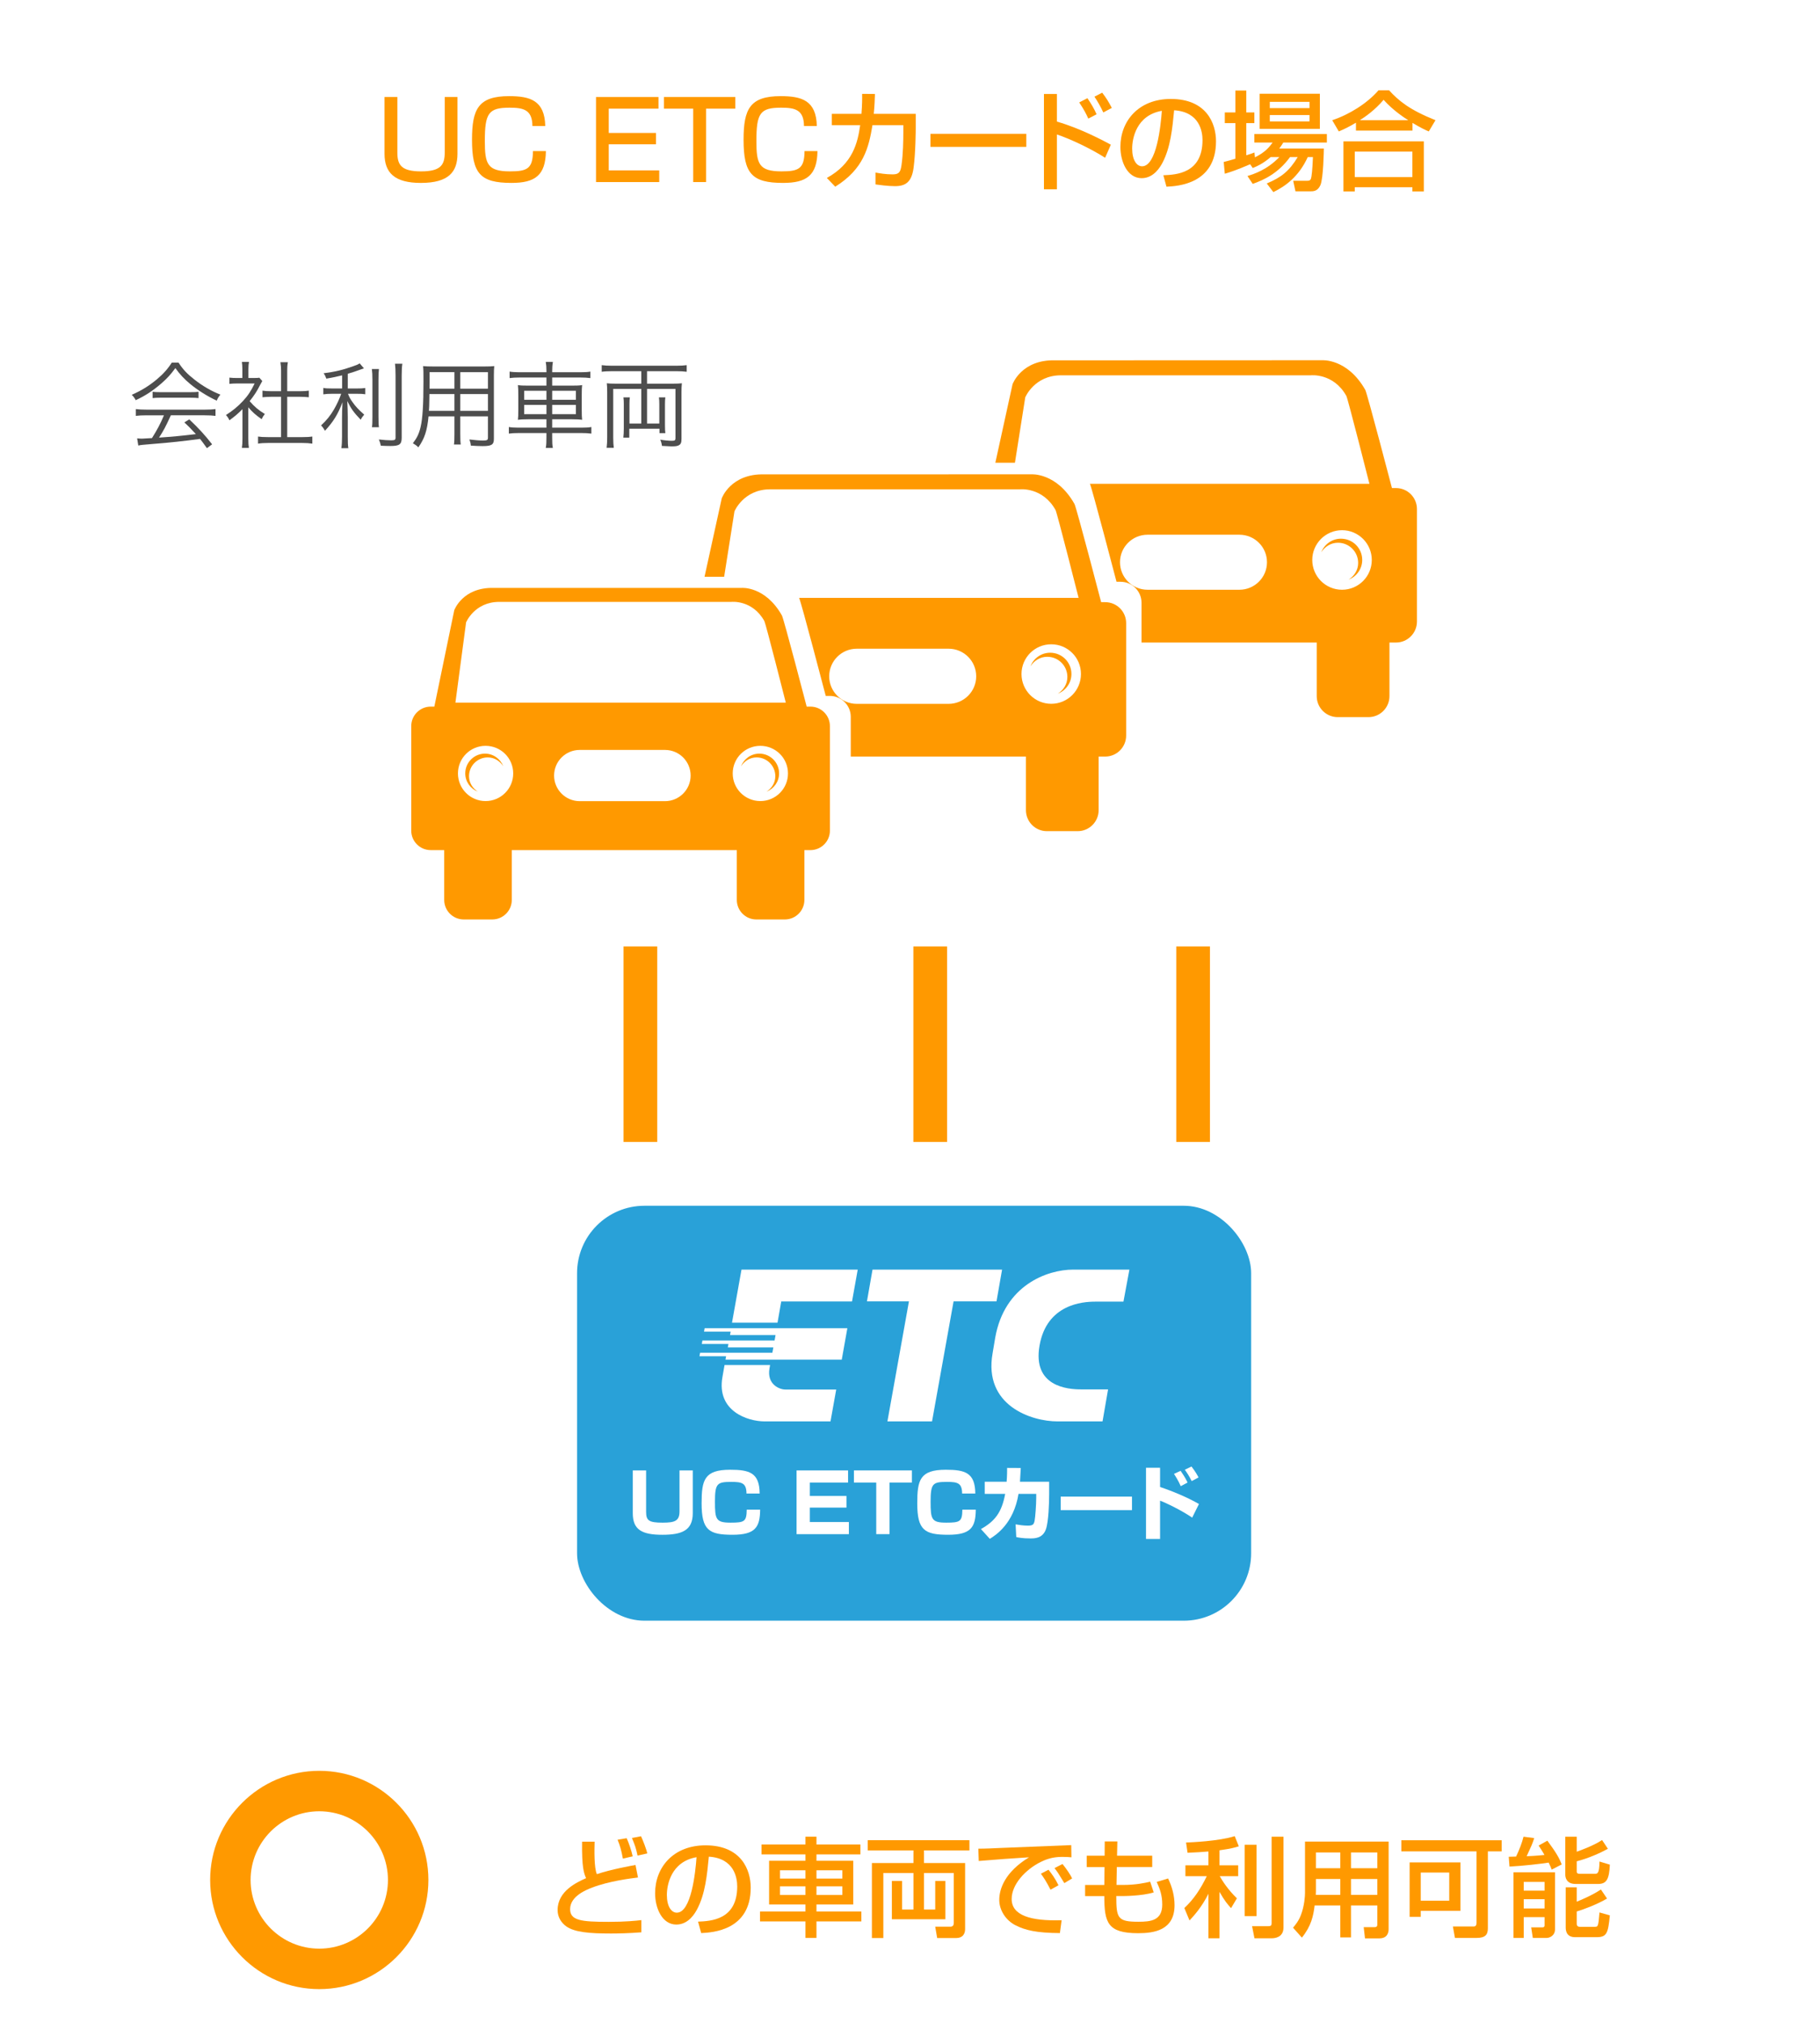 <?xml version="1.0" encoding="UTF-8"?><svg id="b" xmlns="http://www.w3.org/2000/svg" viewBox="0 0 270 300"><defs><style>.d{fill-rule:evenodd;}.d,.e{fill:#f90;}.f{fill:#4d4d4d;}.g{fill:#fff;}.h{fill:#29a1d8;}</style></defs><g id="c"><rect class="g" width="270" height="300"/><path class="e" d="M58.95,14.387v8.228c0,1.825.561,2.802,3.521,2.802,2.93,0,3.506-.977,3.506-2.802v-8.228h1.889v8.42c0,2.673-1.297,4.321-5.426,4.321-3.906,0-5.395-1.505-5.395-4.321v-8.42h1.904Z"/><path class="e" d="M78.985,18.693c-.016-2.434-1.344-2.722-3.393-2.722-3.122,0-3.666.816-3.666,4.946,0,3.361.352,4.498,3.713,4.498,2.545,0,3.41-.369,3.426-3.01h1.921c-.048,3.617-1.616,4.722-5.106,4.722-4.642,0-5.857-1.393-5.857-6.402,0-4.562.943-6.467,5.506-6.467,3.121,0,5.281.64,5.361,4.435h-1.904Z"/><path class="e" d="M97.688,14.387v1.729h-7.379v3.602h7.012v1.682h-7.012v3.873h7.491v1.729h-9.38v-12.613h9.268Z"/><path class="e" d="M109.081,14.387v1.729h-4.338v10.885h-1.904v-10.885h-4.338v-1.729h10.58Z"/><path class="e" d="M119.272,18.693c-.016-2.434-1.344-2.722-3.393-2.722-3.122,0-3.666.816-3.666,4.946,0,3.361.352,4.498,3.713,4.498,2.545,0,3.41-.369,3.426-3.01h1.921c-.048,3.617-1.616,4.722-5.106,4.722-4.642,0-5.857-1.393-5.857-6.402,0-4.562.943-6.467,5.506-6.467,3.121,0,5.281.64,5.361,4.435h-1.904Z"/><path class="e" d="M135.85,16.884v2.112c0,.24-.016,3.682-.32,5.907-.288,2.129-1.217,2.705-2.753,2.705-1.072,0-2.433-.192-2.897-.257v-1.76c.625.111,1.473.271,2.561.271.961,0,1.153-.384,1.297-1.36.24-1.648.272-3.649.272-4.914v-1.024h-4.577c-.561,3.361-1.313,6.498-5.523,9.124l-1.248-1.297c3.857-2.112,4.578-5.218,4.946-7.827h-4.21v-1.681h4.402c.111-1.425.111-2.353.096-2.961l1.904.016c-.031.801-.048,1.713-.176,2.945h6.227Z"/><path class="e" d="M152.25,19.846v1.936h-14.214v-1.936h14.214Z"/><path class="e" d="M156.792,13.938v4.098c3.553,1.009,7.154,2.962,8.003,3.426l-.849,1.937c-2.064-1.328-5.17-2.801-7.154-3.457v8.131h-1.921v-14.134h1.921ZM161.449,17.588c-.319-.721-.64-1.328-1.344-2.4l1.216-.625c.656.977.993,1.569,1.36,2.385l-1.232.641ZM163.674,16.676c-.353-.784-.864-1.681-1.312-2.337l1.152-.593c.624.833.912,1.281,1.425,2.258l-1.265.672Z"/><path class="e" d="M172.583,25.992c1.905-.08,5.811-.257,5.811-5.219,0-1.265-.433-4.178-4.21-4.418-.256,2.657-.528,5.522-1.744,7.812-.272.496-1.217,2.257-3.073,2.257-2.098,0-3.153-2.4-3.153-4.643,0-3.857,2.721-7.106,7.475-7.106,5.314,0,6.707,3.649,6.707,6.274,0,6.355-5.683,6.659-7.348,6.739l-.464-1.696ZM167.958,22.021c0,1.729.673,2.642,1.473,2.642,2.146,0,2.77-5.986,2.93-8.228-3.826.672-4.402,4.178-4.402,5.586Z"/><path class="e" d="M188.52,23.287c-1.217,1.04-2.098,1.393-2.674,1.632l-.384-.56c-2.033.88-3.009,1.184-3.762,1.408l-.16-1.744c.368-.08,1.473-.4,1.729-.48v-5.283h-1.568v-1.584h1.568v-3.249h1.617v3.249h1.2v1.584h-1.2v4.771c.72-.224.816-.256,1.217-.416l.063.72c1.505-.736,2.129-1.504,2.625-2.192h-2.705v-1.265h10.757v1.265h-6.467c-.208.336-.32.528-.593.88h6.611c0,.177-.064,4.467-.513,5.443-.416.912-1.04.912-1.536.912h-2.161l-.336-1.568h2.097c.48,0,.528-.209.608-.625.128-.656.208-2.529.224-2.896h-.768c-1.329,2.929-3.361,4.354-5.106,5.201l-.977-1.28c2.145-.896,3.329-1.825,4.594-3.921h-1.137c-1.76,2.416-3.841,3.377-5.538,3.984l-.784-1.168c.944-.288,2.913-.912,4.738-2.816h-1.28ZM186.871,13.906h8.932v5.203h-8.932v-5.203ZM188.375,15.107v.928h5.891v-.928h-5.891ZM188.375,17.061v.943h5.891v-.943h-5.891Z"/><path class="e" d="M201.159,18.196c-1.201.72-1.921,1.024-2.546,1.297l-.976-1.665c2.513-.832,5.17-2.48,6.866-4.434h1.568c1.425,1.553,3.01,2.881,6.883,4.434l-.992,1.665c-.464-.192-1.185-.528-2.417-1.265v1.137h-8.387v-1.169ZM199.301,20.965h11.925v7.428h-1.696v-.624h-8.548v.624h-1.681v-7.428ZM200.982,22.486v3.777h8.548v-3.777h-8.548ZM208.921,17.828c-.4-.24-2.241-1.424-3.665-3.025-1.265,1.505-2.689,2.498-3.521,3.025h7.187Z"/><rect class="h" x="85.609" y="178.822" width="100" height="61.538" rx="10" ry="10"/><path class="g" d="M164.385,206.054h-4.039c-1.906,0-7.209-.388-6.127-6.507,1.078-6.119,6.367-6.505,8.273-6.505h4.174l.883-4.751h-8.336c-3.898,0-10.207,2.347-11.572,10.099l-.389,2.314c-1.367,7.753,5.744,10.101,9.643,10.101h6.668"/><path class="g" d="M114.387,201.653h-6.764l.092-.514h-3.949l.094-.518h10.723l.143-.792h-6.756l.094-.509h-3.951l.094-.518h10.703l.143-.802h-6.752l.092-.509h-3.951l.092-.515h21.174l-.834,4.677"/><path class="g" d="M116.475,206.075c-.762,0-2.75-.702-2.318-3.143l.086-.487h-6.756l-.314,1.788c-.891,5.043,3.736,6.571,6.271,6.571h9.762l.848-4.729"/><polyline class="g" points="110.002 188.291 108.594 196.162 115.346 196.162 115.898 193.019 126.398 193.019 127.246 188.291"/><polyline class="g" points="148.66 188.291 129.44 188.291 128.613 193 134.844 193 131.65 210.805 138.269 210.805 141.465 193 147.834 193"/><path class="g" d="M95.852,218.072v6.165c0,1.271.42,1.583,2.447,1.583,1.823,0,2.507-.252,2.507-1.679v-6.069h1.967v6.345c0,2.566-1.619,3.202-4.51,3.202-3.034,0-4.39-.743-4.39-3.202v-6.345h1.979Z"/><path class="g" d="M110.743,221.503c-.013-1.56-.672-1.728-2.243-1.728-2.11,0-2.435.216-2.435,2.938,0,2.603.132,3.106,2.314,3.106,2.075,0,2.375-.168,2.399-1.931h1.99c-.023,2.614-.72,3.729-4.09,3.729-3.489,0-4.593-.659-4.593-4.665,0-3.454.396-4.978,4.233-4.978,2.843,0,4.354.42,4.378,3.526h-1.955Z"/><path class="g" d="M125.813,218.072v1.8h-5.673v1.99h5.434v1.728h-5.434v2.135h5.793v1.799h-7.76v-9.451h7.64Z"/><path class="g" d="M131.959,219.872v7.651h-1.967v-7.651h-3.311v-1.8h8.6v1.8h-3.322Z"/><path class="g" d="M142.734,221.503c-.013-1.56-.672-1.728-2.243-1.728-2.11,0-2.435.216-2.435,2.938,0,2.603.132,3.106,2.314,3.106,2.075,0,2.375-.168,2.399-1.931h1.99c-.023,2.614-.72,3.729-4.09,3.729-3.489,0-4.593-.659-4.593-4.665,0-3.454.396-4.978,4.233-4.978,2.843,0,4.354.42,4.378,3.526h-1.955Z"/><path class="g" d="M155.644,219.752v1.835c0,1.295-.084,4.065-.479,5.205-.479,1.355-1.655,1.367-2.314,1.367-1.176,0-1.812-.144-2.087-.204l-.097-1.883c.444.072,1.104.191,1.823.191.756,0,.888-.203.995-.731.108-.575.24-2.398.24-3.37v-.611h-2.627c-.731,4.462-3.394,6.129-4.257,6.668l-1.319-1.451c2.11-1.175,3.094-2.507,3.598-5.217h-3.034v-1.799h3.25c.072-.936.072-1.571.072-2.051l2.026.012c-.023.563-.06,1.188-.119,2.039h4.329Z"/><path class="g" d="M167.932,221.958v2.003h-10.578v-2.003h10.578Z"/><path class="g" d="M172.098,217.677v2.854c1.8.6,4.03,1.523,5.77,2.519l-1.008,2.027c-1.391-.983-3.922-2.219-4.762-2.519v5.685h-2.086v-10.566h2.086ZM175.168,220.411c-.396-.899-.839-1.571-1.007-1.823l.983-.455c.672.959.911,1.475,1.031,1.739l-1.008.539ZM176.787,219.655c-.312-.671-.768-1.343-1.019-1.69l.995-.468c.623.804.911,1.367,1.043,1.619l-1.02.539Z"/><rect class="e" x="92.5" y="140.36" width="5" height="29"/><rect class="e" x="135.5" y="140.36" width="5" height="29"/><rect class="e" x="174.5" y="140.36" width="5" height="29"/><path class="f" d="M26.48,53.775c.658,1.01,1.274,1.668,2.353,2.508,1.219.967,2.563,1.737,3.866,2.241-.28.337-.42.575-.546.896-1.401-.658-2.76-1.513-3.895-2.437-.938-.771-1.583-1.471-2.241-2.396-.687.953-1.219,1.527-2.101,2.298-1.233,1.064-2.382,1.821-3.782,2.466-.141-.295-.364-.589-.589-.799,1.443-.631,2.55-1.316,3.712-2.283.967-.812,1.611-1.527,2.228-2.494h.995ZM21.745,61.592c-.686,0-1.177.028-1.597.084v-1.008c.435.056.896.084,1.597.084h8.629c.715,0,1.163-.028,1.597-.084v1.008c-.434-.056-.91-.084-1.597-.084h-5.028c-.771,1.682-1.037,2.199-1.751,3.307,1.933-.127,3.39-.267,5.463-.519-.841-.911-1.093-1.163-1.709-1.737l.729-.447c1.4,1.316,2.339,2.353,3.39,3.697l-.771.574c-.546-.771-.729-1.008-1.022-1.373-2.493.336-4.608.561-6.794.729-1.736.141-2.017.168-2.367.253l-.168-1.065c.238.028.504.043.715.043q.224,0,1.484-.084c.784-1.247,1.232-2.088,1.779-3.377h-2.578ZM22.642,58.104c.28.042.589.056,1.107.056h4.524c.546,0,.868-.014,1.176-.056v.938c-.294-.042-.658-.057-1.176-.057h-4.539c-.42,0-.812.015-1.093.057v-.938Z"/><path class="f" d="M36.838,65.053c0,.588.028.994.084,1.372h-1.036c.056-.406.084-.798.084-1.387v-4.356c-.687.687-1.064,1.009-1.934,1.653-.153-.337-.266-.505-.518-.784.98-.617,1.751-1.247,2.521-2.074.728-.783,1.19-1.471,1.736-2.605h-2.619c-.42,0-.729.015-1.121.057v-.924c.379.041.687.056,1.093.056h.827v-1.303c0-.406-.028-.771-.07-1.079h1.051c-.057.295-.084.658-.084,1.093v1.289h.812c.421,0,.645-.015.812-.042l.435.49c-.098.154-.182.309-.336.602-.421.855-.883,1.569-1.541,2.382.715.826,1.289,1.317,2.255,1.905-.21.266-.336.462-.476.77-.883-.615-1.401-1.078-1.976-1.764v4.65ZM41.698,54.994c0-.476-.027-.742-.098-1.273h1.106c-.084.49-.098.798-.098,1.273v3.026h1.835c.603,0,.98-.028,1.373-.084v.98c-.435-.042-.883-.07-1.373-.07h-1.835v5.981h2.213c.729,0,1.148-.028,1.513-.084v1.051c-.462-.07-.896-.099-1.513-.099h-5.043c-.616,0-1.05.028-1.498.099v-1.051c.364.056.784.084,1.513.084h1.904v-5.981h-1.387c-.476,0-.938.028-1.372.07v-.98c.364.056.784.084,1.372.084h1.387v-3.026Z"/><path class="f" d="M50.754,55.667c-.868.21-1.303.308-2.339.49-.112-.322-.21-.519-.406-.798,1.723-.225,2.844-.49,4.44-1.064.504-.168.672-.253.91-.406l.631.742q-.225.084-.561.195c-.645.238-1.135.406-1.835.604v2.185h1.372c.49,0,.854-.015,1.219-.07v.925c-.35-.057-.686-.07-1.246-.07h-1.317c.238.588.351.785.673,1.232.435.631.883,1.107,1.737,1.863-.238.266-.364.448-.519.756-1.037-1.078-1.443-1.652-1.989-2.773.042.785.07,1.737.07,2.367v2.914c0,.854.014,1.303.084,1.709h-1.037c.07-.49.099-.952.099-1.709v-2.731c0-.784.014-1.177.07-2.381-.659,1.765-1.346,2.886-2.605,4.244-.196-.364-.351-.574-.575-.798.841-.785,1.359-1.43,1.905-2.354.448-.771.854-1.653,1.079-2.34h-1.331c-.561,0-.938.028-1.316.084v-.952c.322.069.658.084,1.33.084h1.457v-1.947ZM56.217,54.729c-.056.448-.07.785-.07,1.598v5.406c0,.953.015,1.232.07,1.625h-1.036c.056-.393.069-.687.069-1.625v-5.406c0-.785-.027-1.163-.084-1.598h1.051ZM59.69,53.944c-.069.462-.098.98-.098,1.765v9.203c0,.994-.336,1.232-1.667,1.232-.393,0-.98-.014-1.429-.042-.07-.364-.14-.574-.294-.925.742.084,1.345.127,1.807.127.561,0,.673-.07.673-.42v-9.176c0-.799-.028-1.316-.084-1.765h1.092Z"/><path class="f" d="M68.284,64.395c0,.742.014,1.189.069,1.526h-1.008c.056-.364.069-.784.069-1.526v-2.648h-3.838c-.21,2.115-.574,3.264-1.513,4.595-.309-.294-.448-.393-.812-.603.603-.784.91-1.414,1.135-2.367.308-1.289.435-3.334.435-6.793,0-1.415,0-1.682-.057-2.283.42.041.841.056,1.541.056h7.536c.7,0,1.078-.015,1.484-.056-.042.377-.056.742-.056,1.372v9.399c0,.882-.322,1.093-1.681,1.093-.448,0-1.148-.028-1.737-.07-.028-.322-.084-.561-.21-.911.812.099,1.499.154,2.003.154.616,0,.742-.07.742-.42v-3.166h-4.104v2.648ZM63.703,58.44c-.014.393-.014.729-.014.925-.014.868-.014.924-.057,1.568h3.782v-2.493h-3.712ZM67.415,55.191h-3.684v1.666l-.014.785h3.697v-2.451ZM72.388,57.643v-2.451h-4.104v2.451h4.104ZM68.284,60.934h4.104v-2.493h-4.104v2.493Z"/><path class="f" d="M81.065,55.023c0-.575-.028-.939-.098-1.346h1.051c-.07.42-.099.785-.099,1.346v.182h4.202c.715,0,1.093-.028,1.457-.098v.966c-.448-.056-.883-.084-1.442-.084h-4.217v1.204h2.857c.841,0,1.219-.014,1.583-.084-.042.449-.056.688-.056,1.471v2.199c0,.799.014,1.037.056,1.485-.351-.056-.771-.084-1.597-.084h-2.844v1.247h4.356c.715,0,1.106-.028,1.457-.099v.98c-.435-.056-.869-.084-1.457-.084h-4.356v.673c0,.77.014,1.092.099,1.54h-1.051c.084-.49.098-.812.098-1.54v-.673h-4.146c-.588,0-1.05.028-1.429.084v-.98c.364.07.757.099,1.429.099h4.146v-1.247h-2.605c-.84,0-1.274.028-1.625.084.042-.435.057-.687.057-1.485v-2.156c0-.812-.015-1.064-.057-1.514.351.07.743.084,1.556.084h2.675v-1.204h-4.048c-.561,0-1.009.028-1.415.084v-.966c.393.069.799.098,1.429.098h4.034v-.182ZM77.76,57.95v1.345h3.306v-1.345h-3.306ZM77.76,60.051v1.373h3.306v-1.373h-3.306ZM85.436,59.295v-1.345h-3.516v1.345h3.516ZM85.436,61.424v-1.373h-3.516v1.373h3.516Z"/><path class="f" d="M90.737,55.051c-.561,0-1.106.027-1.471.084v-.98c.42.057.882.084,1.484.084h9.638c.588,0,1.051-.027,1.484-.084v.98c-.434-.057-.896-.084-1.471-.084h-4.412v1.85h3.852c.589,0,.938-.015,1.317-.057-.042.393-.057.729-.057,1.289v6.947c0,.547-.098.784-.364.938-.224.141-.504.183-1.148.183q-.252,0-1.387-.07c-.042-.35-.112-.603-.252-.925.532.099,1.261.169,1.709.169s.546-.07.546-.393v-7.299h-4.216v5.127h1.821v-2.871c0-.42-.015-.729-.057-1.009h.953c-.042.294-.057.561-.057,1.009v3.123c0,.561.015.883.057,1.178h-.869v-.658h-4.482v1.316h-.882c.042-.379.069-.812.069-1.359v-3.6c0-.42-.014-.7-.056-1.009h.952c-.042.28-.056.575-.056,1.009v2.871h1.751v-5.127h-4.16v7.215c0,.602.027,1.12.084,1.513h-1.064c.056-.448.084-.967.084-1.556v-6.695c0-.532-.015-.91-.057-1.316.379.042.715.057,1.303.057h3.811v-1.85h-4.398Z"/><path class="d" d="M163.955,89.304h-.598s-3.672-14.07-3.959-14.569c-2.666-4.704-6.436-4.39-6.436-4.39l-39.574.008c-4.998-.131-6.316,3.555-6.316,3.555l-2.555,11.636h2.91l1.531-9.708s1.353-3.268,5.297-3.268h37.068s3.357-.363,5.271,3.076c.219.39,3.418,13.023,3.418,13.023h-41.463c.32.656,3.951,14.542,3.951,14.542h.594c1.725,0,3.119,1.388,3.119,3.11v5.887h25.986v7.944c0,1.723,1.391,3.117,3.109,3.117h4.564c1.723,0,3.113-1.395,3.113-3.117v-7.944h.967c1.721,0,3.115-1.395,3.115-3.125v-16.66c0-1.73-1.395-3.117-3.115-3.117ZM140.728,104.385h-13.625c-2.256,0-4.09-1.832-4.09-4.081,0-2.269,1.834-4.096,4.09-4.096h13.625c2.26,0,4.092,1.826,4.092,4.096,0,2.249-1.832,4.081-4.092,4.081ZM155.953,104.378c-2.439,0-4.412-1.982-4.412-4.416,0-2.441,1.973-4.41,4.412-4.41,2.441,0,4.41,1.969,4.41,4.41,0,2.434-1.969,4.416-4.41,4.416Z"/><path class="d" d="M155.797,96.804c-1.34,0-2.465.84-2.926,2.01.533-.82,1.422-1.408,2.481-1.408,1.654,0,2.994,1.332,2.994,2.986,0,1.067-.58,1.949-1.41,2.482,1.172-.465,2.012-1.586,2.012-2.92,0-1.742-1.408-3.15-3.15-3.15Z"/><path class="d" d="M207.1,72.382h-.602s-3.676-14.056-3.955-14.555c-2.67-4.711-6.441-4.402-6.441-4.402l-39.574.014c-4.998-.131-6.316,3.548-6.316,3.548l-2.551,11.643h2.906l1.531-9.701s1.353-3.268,5.303-3.268h37.064s3.363-.37,5.271,3.062c.219.39,3.422,13.03,3.422,13.03h-41.465c.318.65,3.945,14.528,3.945,14.528h.598c1.723,0,3.113,1.401,3.113,3.124v5.887h25.99v7.944c0,1.73,1.395,3.118,3.113,3.118h4.564c1.719,0,3.113-1.389,3.113-3.118v-7.944h.969c1.719,0,3.109-1.395,3.109-3.117v-16.682c0-1.716-1.391-3.111-3.109-3.111ZM183.867,87.464h-13.625c-2.256,0-4.088-1.825-4.088-4.081,0-2.257,1.832-4.081,4.088-4.081h13.625c2.26,0,4.092,1.824,4.092,4.081,0,2.256-1.832,4.081-4.092,4.081ZM199.094,87.464c-2.438,0-4.418-1.976-4.418-4.416,0-2.434,1.98-4.416,4.418-4.416,2.439,0,4.412,1.982,4.412,4.416,0,2.44-1.973,4.416-4.412,4.416Z"/><path class="d" d="M198.935,79.89c-1.336,0-2.465.84-2.922,2.01.533-.828,1.418-1.408,2.478-1.408,1.656,0,2.994,1.34,2.994,2.994,0,1.053-.582,1.948-1.412,2.475,1.172-.458,2.014-1.579,2.014-2.919,0-1.743-1.408-3.151-3.152-3.151Z"/><path class="d" d="M120.232,104.795h-.559s-3.406-13.058-3.674-13.517c-2.475-4.382-5.975-4.088-5.975-4.088h-36.768c-4.643-.116-5.867,3.316-5.867,3.316l-2.953,14.288h-.533c-1.6,0-2.894,1.3-2.894,2.892v15.499c0,1.601,1.295,2.892,2.894,2.892h1.996v7.384c0,1.601,1.293,2.9,2.898,2.9h4.236c1.596,0,2.894-1.299,2.894-2.9v-7.384h33.381v7.384c0,1.601,1.295,2.9,2.889,2.9h4.242c1.596,0,2.894-1.299,2.894-2.9v-7.384h.896c1.596,0,2.891-1.291,2.891-2.892v-15.499c0-1.592-1.295-2.892-2.891-2.892ZM69.144,92.305s1.254-3.042,4.922-3.042h34.434s3.121-.342,4.894,2.844c.205.362,3.18,12.101,3.18,12.101h-49.012l1.582-11.902ZM72.033,118.804c-2.26,0-4.096-1.832-4.096-4.096,0-2.276,1.836-4.095,4.096-4.095,2.269,0,4.102,1.818,4.102,4.095,0,2.264-1.832,4.096-4.102,4.096ZM98.656,118.817h-12.658c-2.096,0-3.799-1.709-3.799-3.795,0-2.099,1.703-3.801,3.799-3.801h12.658c2.098,0,3.801,1.702,3.801,3.801,0,2.086-1.703,3.795-3.801,3.795ZM112.797,118.804c-2.264,0-4.098-1.832-4.098-4.096,0-2.276,1.834-4.095,4.098-4.095,2.266,0,4.101,1.818,4.101,4.095,0,2.264-1.836,4.096-4.101,4.096Z"/><path class="d" d="M71.951,111.769c-1.617,0-2.93,1.312-2.93,2.926,0,1.252.783,2.291,1.873,2.715-.771-.486-1.316-1.312-1.316-2.298,0-1.538,1.246-2.782,2.783-2.782.984,0,1.812.54,2.305,1.319-.428-1.094-1.475-1.88-2.715-1.88Z"/><path class="d" d="M112.65,111.769c-1.244,0-2.291.786-2.715,1.88.496-.779,1.317-1.319,2.305-1.319,1.537,0,2.781,1.244,2.781,2.782,0,.985-.539,1.812-1.312,2.298,1.092-.424,1.871-1.471,1.871-2.715,0-1.613-1.311-2.926-2.93-2.926Z"/><path class="e" d="M88.212,273.131c-.032,1.137-.096,3.89.336,4.818,2.049-.705,5.378-1.297,5.73-1.361l.367,1.857c-1.039.128-4.273.527-6.786,1.488-.784.305-3.281,1.248-3.281,3.201,0,1.681,1.601,1.889,5.714,1.889,2.529,0,4.002-.16,4.851-.256v1.809c-1.905.145-3.474.176-4.515.176-3.232,0-5.361-.191-6.594-1.04-.736-.513-1.312-1.36-1.312-2.433,0-2.834,2.849-4.114,4.226-4.738-.304-.656-.656-1.568-.593-5.41h1.857ZM92.405,275.645c-.225-1.217-.416-1.905-.784-2.802l1.345-.224c.32.688.721,1.872.896,2.688l-1.457.337ZM94.582,275.195c-.256-1.2-.368-1.473-.832-2.609l1.345-.256c.24.48.816,1.953.928,2.545l-1.44.32Z"/><path class="e" d="M103.556,284.992c1.904-.08,5.811-.257,5.811-5.219,0-1.265-.432-4.178-4.21-4.418-.256,2.657-.528,5.522-1.745,7.812-.271.496-1.216,2.257-3.072,2.257-2.098,0-3.154-2.4-3.154-4.643,0-3.857,2.722-7.106,7.476-7.106,5.314,0,6.707,3.649,6.707,6.274,0,6.355-5.683,6.659-7.347,6.739l-.465-1.696ZM98.93,281.021c0,1.729.673,2.642,1.473,2.642,2.146,0,2.77-5.986,2.929-8.228-3.824.672-4.401,4.178-4.401,5.586Z"/><path class="e" d="M127.64,275.02h-6.516v.944h5.459v6.483h-5.459v1.039h6.659v1.473h-6.659v2.449h-1.633v-2.449h-6.738v-1.473h6.738v-1.039h-5.394v-6.483h5.394v-.944h-6.514v-1.473h6.514v-1.152h1.633v1.152h6.516v1.473ZM115.714,277.373v1.232h3.777v-1.232h-3.777ZM115.714,279.758v1.28h3.777v-1.28h-3.777ZM121.124,277.373v1.232h3.842v-1.232h-3.842ZM121.124,279.758v1.28h3.842v-1.28h-3.842Z"/><path class="e" d="M128.722,272.906h15.094v1.521h-6.739v1.873h6.099v9.811c0,.673-.352,1.313-1.312,1.313h-2.833l-.288-1.681h2.225c.416,0,.528-.256.528-.561v-7.395h-4.418v5.41h1.665v-4.242h1.504v5.683h-7.938v-5.683h1.521v4.242h1.681v-5.41h-4.466v9.636h-1.697v-11.124h6.163v-1.873h-6.786v-1.521Z"/><path class="e" d="M158.95,275.451c-.336-.031-.703-.063-1.393-.063-1.439,0-2.416.384-3.168.753-2.273,1.136-4.307,3.328-4.307,5.49,0,2.432,2.801,3.297,7.411,3.152l-.256,1.905c-3.441-.017-5.154-.417-6.61-1.169-1.441-.736-2.385-2.257-2.385-3.745,0-1.649.848-4.146,4.417-6.323-2.497.145-4.978.337-7.459.545l-.063-1.824c1.104,0,2.305-.064,3.408-.113,1.377-.063,8.725-.352,10.373-.416l.031,1.809ZM155.846,280.254c-.641-1.248-1.009-1.793-1.425-2.369l1.121-.592c.432.527,1.008,1.312,1.488,2.305l-1.185.656ZM157.895,279.277c-.88-1.457-.993-1.617-1.456-2.225l1.184-.608c.528.64,1.201,1.616,1.425,2.145l-1.152.688Z"/><path class="e" d="M163.891,273.099h1.872l-.048,2.112h5.219v1.682h-5.251l-.048,2.656h.993c1.904,0,3.232-.304,4.001-.479l.528,1.585c-1.761.544-4.498.544-4.802.544h-.752c0,3.281.191,3.81,3.281,3.81,1.824,0,3.537-.176,3.537-2.545,0-1.425-.353-2.321-.816-3.361l1.681-.513c.608,1.249.96,2.593.96,3.97,0,3.729-3.073,4.146-5.394,4.146-4.546,0-5.026-1.568-5.026-5.506h-2.849v-1.649h2.849l.032-2.656h-2.642v-1.682h2.657l.017-2.112Z"/><path class="e" d="M179.267,274.588c-.881.08-1.729.127-3.089.191l-.225-1.521c.769-.032,4.85-.192,7.219-.944l.608,1.504c-.496.16-1.137.354-2.865.593v2.226h2.77v1.616h-2.737c.416.72,1.185,1.952,2.545,3.281l-.864,1.456c-.48-.527-.96-1.072-1.713-2.416v6.883h-1.648v-6.596c-.961,1.938-2.097,3.201-2.801,3.954l-.769-1.841c1.376-1.28,2.369-2.753,3.329-4.722h-3.169v-1.616h3.409v-2.049ZM186.405,273.596v10.58h-1.761v-10.58h1.761ZM190.407,272.395v13.478c0,1.488-1.345,1.585-1.713,1.585h-2.593l-.353-1.793h2.401c.399,0,.496-.112.496-.433v-12.837h1.761Z"/><path class="e" d="M204.326,282.591h-3.905v4.737h-1.585v-4.737h-3.81c-.176,1.536-.512,3.073-1.889,4.77l-1.312-1.472c.32-.385.816-.961,1.152-1.842.544-1.376.624-2.896.624-3.297v-7.635h12.405v12.98c0,.48-.16,1.377-1.377,1.377h-2.129l-.191-1.664h1.633c.144,0,.384-.033.384-.369v-2.849ZM195.219,278.669v1.825c0,.096-.017.464-.017.527h3.634v-2.353h-3.617ZM195.219,274.731v2.337h3.617v-2.337h-3.617ZM200.421,274.731v2.337h3.905v-2.337h-3.905ZM200.421,278.669v2.353h3.905v-2.353h-3.905Z"/><path class="e" d="M219.046,274.571h-11.157v-1.648h14.887v1.648h-2.049v11.413c0,.944-.385,1.424-1.681,1.424h-3.201l-.305-1.696h3.09c.288,0,.416-.208.416-.513v-10.628ZM216.661,276.204v7.187h-5.891v.896h-1.648v-8.083h7.539ZM210.771,277.709v4.178h4.226v-4.178h-4.226Z"/><path class="e" d="M230.195,277.276c-.111-.304-.176-.479-.448-1.04-.992.16-3.825.496-5.81.592l-.112-1.457c.48-.016.544-.016,1.089-.031.447-.944.88-2.018,1.104-2.945l1.585.208c-.256.816-.432,1.2-1.12,2.688.176,0,1.744-.08,2.641-.191-.368-.656-.624-1.008-.864-1.393l1.297-.721c1.345,1.825,1.761,2.578,2.129,3.521l-1.489.769ZM224.529,277.677h6.163v8.419c0,1.024-.865,1.312-1.233,1.312h-2.064l-.24-1.568h1.648c.209,0,.337-.064.337-.288v-1.232h-3.09v3.089h-1.521v-9.731ZM226.05,279.102v1.297h3.09v-1.297h-3.09ZM226.05,281.662v1.377h3.09v-1.377h-3.09ZM233.909,272.395v2.225c.496-.176,2.417-.848,3.762-1.729l.864,1.297c-1.104.607-2.865,1.408-4.626,1.856v1.489c0,.127,0,.367.433.367h2.208c.448,0,.705,0,.736-1.824l1.537.464c-.096,2.129-.464,2.865-1.745,2.865h-3.345c-1.409,0-1.521-1.056-1.521-1.36v-5.65h1.696ZM232.276,279.901h1.633v2.129c.672-.256,2.497-1.056,3.586-1.809l.912,1.345c-1.44.848-3.329,1.568-4.498,1.92v1.793c0,.385.224.48.448.48h2.192c.528,0,.561,0,.736-2.129l1.537.432c-.256,2.658-.448,3.234-1.984,3.234h-3.17c-1.393,0-1.393-1.152-1.393-1.473v-5.923Z"/><path class="e" d="M47.365,295c-8.927,0-16.188-7.262-16.188-16.188s7.262-16.188,16.188-16.188c8.926,0,16.188,7.262,16.188,16.188s-7.262,16.188-16.188,16.188ZM47.365,268.623c-5.618,0-10.188,4.57-10.188,10.188s4.57,10.188,10.188,10.188c5.617,0,10.188-4.57,10.188-10.188s-4.57-10.188-10.188-10.188Z"/></g></svg>